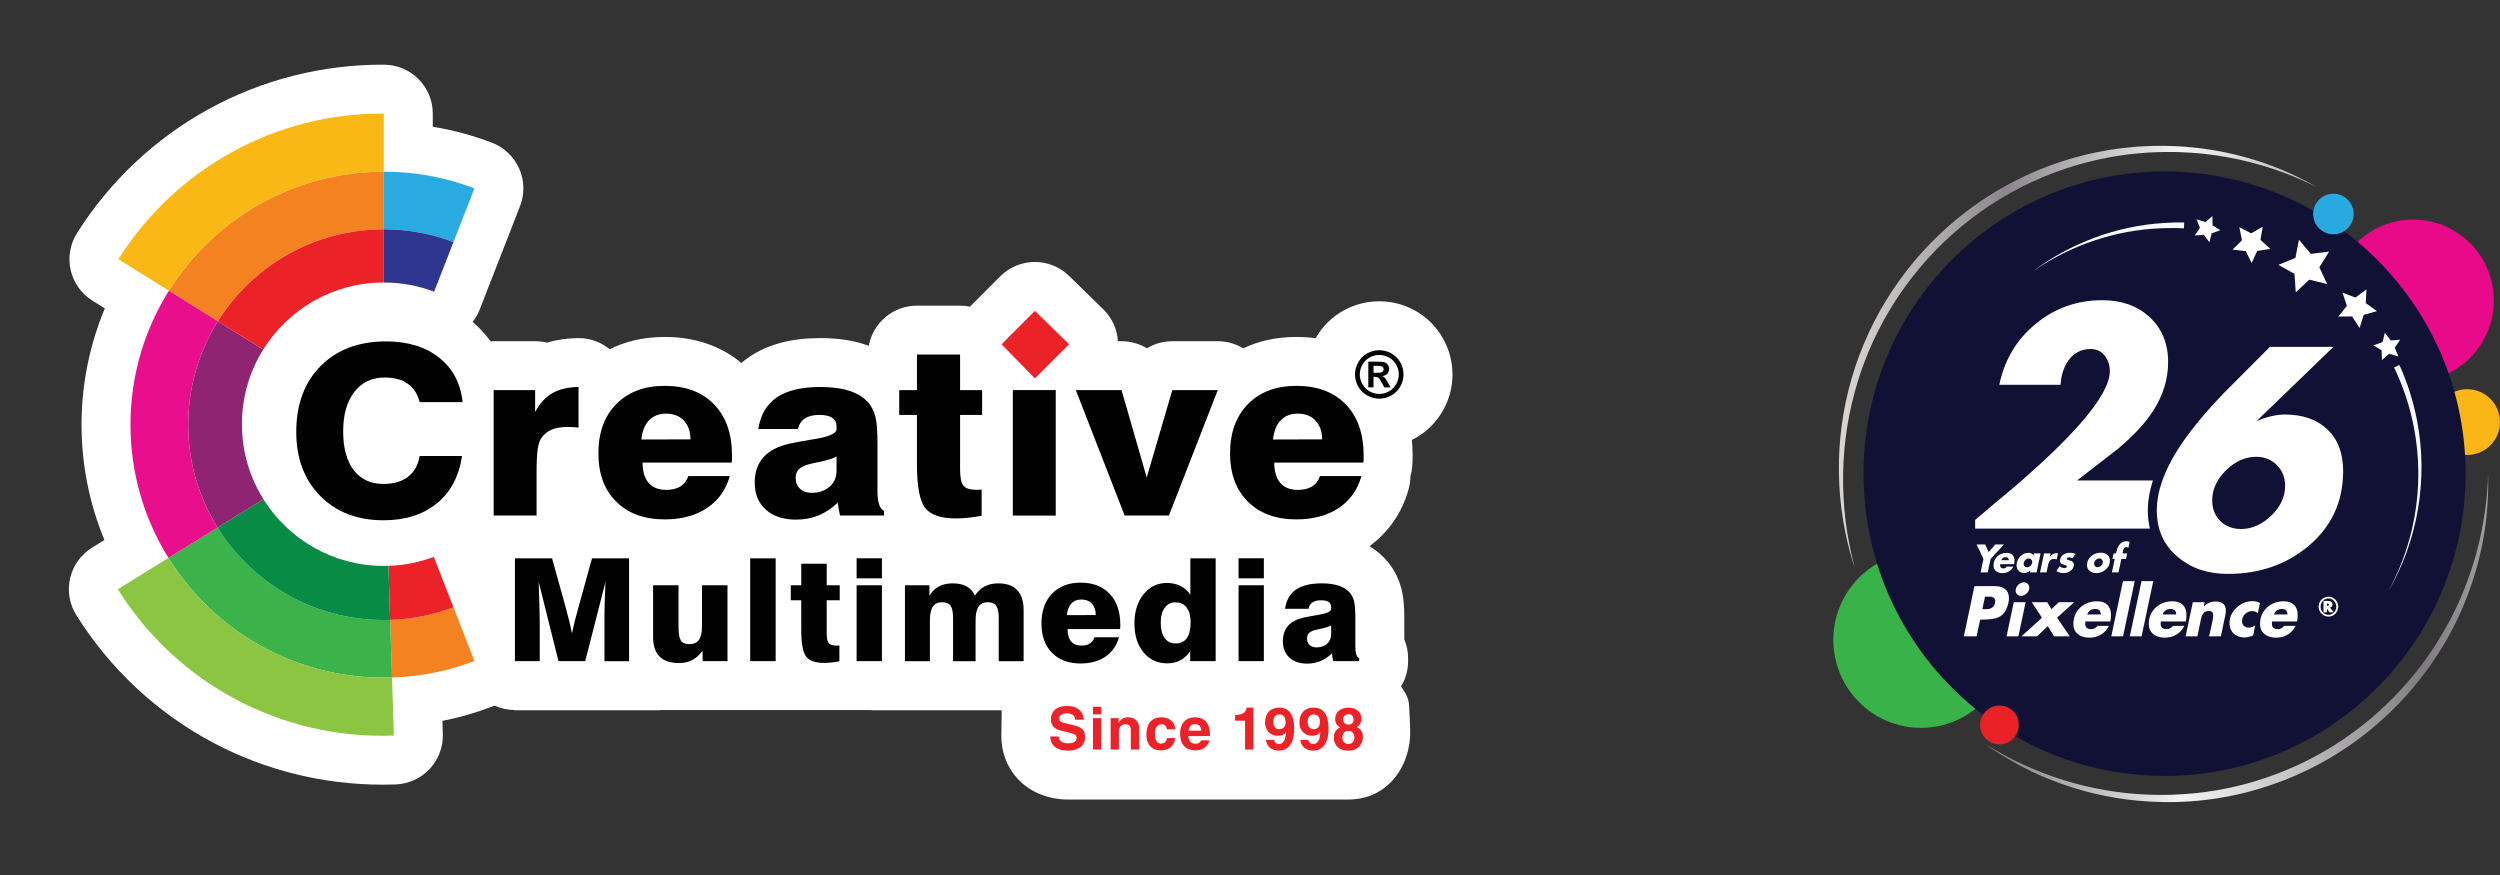 <?xml version="1.0" encoding="UTF-8"?>
<svg xmlns="http://www.w3.org/2000/svg" width="240" height="84" viewBox="0 0 240 84" fill="none">
  <rect x="0" y="0" width="240" height="84" fill="#333333" stroke="none"/>
  <path d="M184.414 69.875C189.061 69.875 192.828 66.093 192.828 61.428C192.828 56.763 189.061 52.981 184.414 52.981C179.767 52.981 176 56.763 176 61.428C176 66.093 179.767 69.875 184.414 69.875Z" fill="#39B24A"></path>
  <path d="M231.666 36.62C235.94 36.62 239.405 33.142 239.405 28.851C239.405 24.56 235.94 21.082 231.666 21.082C227.392 21.082 223.927 24.56 223.927 28.851C223.927 33.142 227.392 36.62 231.666 36.62Z" fill="#E80A89"></path>
  <path d="M236.857 43.674C238.593 43.674 240 42.261 240 40.519C240 38.776 238.593 37.363 236.857 37.363C235.121 37.363 233.714 38.776 233.714 40.519C233.714 42.261 235.121 43.674 236.857 43.674Z" fill="#F9B616"></path>
  <path d="M207.797 74.489C223.759 74.489 236.698 61.499 236.698 45.475C236.698 29.451 223.759 16.461 207.797 16.461C191.836 16.461 178.897 29.451 178.897 45.475C178.897 61.499 191.836 74.489 207.797 74.489Z" fill="#111135"></path>
  <path d="M223.434 41.228C222.428 40.272 221.065 39.794 219.343 39.794C218.555 39.794 217.653 40.002 216.637 40.419L224.01 33.298H217.912L213.433 37.792C211.504 39.812 210.042 41.613 209.046 43.195C207.719 45.298 207.055 47.234 207.055 49.004C207.055 50.877 207.739 52.377 209.108 53.501C210.373 54.563 211.959 55.094 213.867 55.094C216.874 55.094 219.435 54.219 221.551 52.47C223.811 50.597 224.942 48.182 224.942 45.225C224.942 43.519 224.44 42.187 223.434 41.228ZM218.037 49.505C217.145 50.358 216.181 50.785 215.144 50.785C214.336 50.785 213.672 50.53 213.152 50.02C212.633 49.51 212.373 48.849 212.373 48.037C212.373 46.975 212.814 46.012 213.695 45.148C214.577 44.284 215.546 43.852 216.604 43.852C217.392 43.852 218.05 44.117 218.579 44.648C219.108 45.179 219.373 45.84 219.372 46.631C219.374 47.693 218.929 48.651 218.037 49.505Z" fill="white"></path>
  <path d="M220.698 23.011L221.838 24.372L223.596 24.152L222.657 25.663L223.411 27.275L221.69 26.845L220.394 28.063L220.271 26.287L218.72 25.427L220.362 24.758L220.698 23.011Z" fill="white"></path>
  <path d="M210.87 21.053L211.715 21.316L212.394 20.745L212.406 21.635L213.157 22.108L212.32 22.394L212.101 23.256L211.571 22.546L210.688 22.605L211.198 21.879L210.87 21.053Z" fill="white"></path>
  <path d="M228.661 34.562L228.641 33.639L227.855 33.152L228.725 32.845L228.944 31.946L229.501 32.681L230.42 32.61L229.895 33.372L230.247 34.227L229.365 33.963L228.661 34.562Z" fill="white"></path>
  <path d="M226.922 30.221L226.521 31.482L225.797 30.379L224.479 30.391L225.301 29.357L224.886 28.099L226.118 28.566L227.176 27.78L227.116 29.102L228.189 29.869L226.922 30.221Z" fill="white"></path>
  <path d="M214.977 21.807L216.107 22.399L217.218 21.766L217.007 23.031L217.951 23.894L216.692 24.086L216.16 25.253L215.591 24.108L214.321 23.964L215.23 23.065L214.977 21.807Z" fill="white"></path>
  <path d="M230.341 35.034C231.125 36.763 231.698 38.581 232.051 40.447C233.112 46.011 232.115 51.939 229.25 56.819C232.093 51.646 232.889 45.587 231.478 39.852C231.341 39.292 231.179 38.727 230.999 38.178C230.674 37.186 230.283 36.216 229.83 35.276L230.342 35.034H230.341Z" fill="#F8F9FF"></path>
  <path d="M195.155 26.049C198.772 23.33 203.208 21.681 207.731 21.407C208.381 21.36 209.03 21.345 209.682 21.355L209.663 21.923C208.949 21.882 208.231 21.885 207.516 21.91C203.109 22.07 198.788 23.525 195.155 26.049Z" fill="#F8F9FF"></path>
  <path d="M190.096 59.488L189.753 61.087H188.531L189.546 56.268H191.51C191.91 56.268 192.229 56.359 192.467 56.541C192.729 56.742 192.86 57.035 192.86 57.423C192.86 57.562 192.844 57.707 192.81 57.86C192.658 58.573 192.334 59.041 191.839 59.266C191.51 59.414 190.929 59.488 190.096 59.488ZM191.539 57.703C191.539 57.42 191.353 57.279 190.981 57.279H190.56L190.31 58.477H190.717C190.965 58.477 191.162 58.41 191.31 58.276C191.462 58.142 191.539 57.951 191.539 57.703Z" fill="white"></path>
  <path d="M194.017 57.2C193.869 57.2 193.746 57.153 193.646 57.057C193.55 56.961 193.503 56.84 193.503 56.691C193.503 56.49 193.584 56.309 193.746 56.146C193.908 55.984 194.091 55.902 194.296 55.902C194.443 55.902 194.565 55.953 194.66 56.053C194.76 56.149 194.81 56.271 194.81 56.419C194.81 56.624 194.729 56.806 194.567 56.964C194.405 57.122 194.222 57.2 194.017 57.2ZM193.767 61.087H192.631L193.324 57.81H194.46L193.767 61.087Z" fill="white"></path>
  <path d="M198.704 61.087H197.196L196.589 60.112L195.56 61.087H194.053L196.032 59.302L195.046 57.81H196.532L196.939 58.484L197.646 57.81H199.118L197.475 59.302L198.704 61.087Z" fill="white"></path>
  <path d="M202.594 59.66H200.201C200.187 59.737 200.179 59.811 200.179 59.883C200.179 60.227 200.37 60.399 200.751 60.399C200.989 60.399 201.192 60.294 201.358 60.084H202.451C202.275 60.447 202.023 60.727 201.694 60.923C201.365 61.119 200.996 61.217 200.587 61.217C200.144 61.217 199.784 61.111 199.508 60.901C199.198 60.662 199.044 60.327 199.044 59.897C199.044 59.256 199.267 58.73 199.715 58.319C200.144 57.922 200.68 57.724 201.322 57.724C201.751 57.724 202.08 57.839 202.308 58.068C202.542 58.293 202.658 58.62 202.658 59.051C202.658 59.242 202.637 59.445 202.594 59.66ZM201.68 58.986C201.67 58.637 201.492 58.463 201.144 58.463C200.758 58.463 200.501 58.637 200.372 58.986H201.68Z" fill="white"></path>
  <path d="M203.813 61.087H202.684L203.806 55.788H204.935L203.813 61.087Z" fill="white"></path>
  <path d="M205.592 61.087H204.463L205.585 55.788H206.713L205.592 61.087Z" fill="white"></path>
  <path d="M209.835 59.66H207.442C207.428 59.737 207.421 59.811 207.421 59.883C207.421 60.227 207.611 60.399 207.992 60.399C208.23 60.399 208.433 60.294 208.6 60.084H209.693C209.516 60.447 209.264 60.727 208.935 60.923C208.607 61.119 208.238 61.217 207.828 61.217C207.385 61.217 207.026 61.111 206.749 60.901C206.44 60.662 206.285 60.327 206.285 59.897C206.285 59.256 206.509 58.73 206.957 58.319C207.385 57.922 207.921 57.724 208.564 57.724C208.992 57.724 209.321 57.839 209.55 58.068C209.783 58.293 209.9 58.62 209.9 59.051C209.9 59.242 209.878 59.445 209.835 59.66ZM208.921 58.986C208.912 58.637 208.733 58.463 208.385 58.463C208 58.463 207.742 58.637 207.614 58.986H208.921Z" fill="white"></path>
  <path d="M213.205 61.087H212.069C212.145 60.748 212.224 60.409 212.304 60.069C212.414 59.586 212.469 59.249 212.469 59.058C212.469 58.79 212.331 58.656 212.054 58.656C211.659 58.656 211.414 58.879 211.319 59.323L210.947 61.087H209.818L210.511 57.81H211.64L211.554 58.226C211.883 57.906 212.264 57.745 212.697 57.745C213.355 57.745 213.683 58.042 213.683 58.635C213.683 58.75 213.669 58.871 213.64 59.001L213.205 61.087Z" fill="white"></path>
  <path d="M216.299 61.009C215.985 61.133 215.704 61.195 215.456 61.195C215.042 61.195 214.701 61.071 214.434 60.822C214.168 60.569 214.034 60.236 214.034 59.825C214.034 59.252 214.258 58.757 214.706 58.341C215.154 57.92 215.666 57.71 216.242 57.71C216.523 57.71 216.761 57.769 216.956 57.889L216.749 58.871C216.592 58.733 216.423 58.663 216.242 58.663C215.966 58.663 215.727 58.757 215.527 58.943C215.332 59.13 215.235 59.359 215.235 59.632C215.235 59.823 215.294 59.974 215.413 60.084C215.537 60.194 215.694 60.248 215.885 60.248C216.094 60.248 216.301 60.174 216.506 60.026L216.299 61.009Z" fill="white"></path>
  <path d="M220.516 59.66H218.123C218.109 59.737 218.102 59.811 218.102 59.883C218.102 60.227 218.292 60.399 218.673 60.399C218.911 60.399 219.114 60.294 219.28 60.084H220.373C220.197 60.447 219.945 60.727 219.616 60.923C219.287 61.119 218.918 61.217 218.509 61.217C218.066 61.217 217.706 61.111 217.43 60.901C217.121 60.662 216.966 60.327 216.966 59.897C216.966 59.256 217.19 58.73 217.637 58.319C218.066 57.922 218.602 57.724 219.245 57.724C219.673 57.724 220.002 57.839 220.23 58.068C220.464 58.293 220.58 58.62 220.58 59.051C220.58 59.242 220.559 59.445 220.516 59.66ZM219.602 58.986C219.592 58.637 219.414 58.463 219.066 58.463C218.68 58.463 218.423 58.637 218.294 58.986H219.602Z" fill="white"></path>
  <path d="M224.472 58.235C224.472 58.495 224.381 58.72 224.198 58.911C224.016 59.099 223.796 59.194 223.539 59.194C223.279 59.194 223.056 59.099 222.868 58.911C222.682 58.72 222.589 58.495 222.589 58.235C222.589 57.973 222.682 57.748 222.868 57.562C223.054 57.375 223.278 57.281 223.539 57.281C223.796 57.281 224.016 57.376 224.198 57.564C224.381 57.753 224.472 57.976 224.472 58.235ZM224.286 58.235C224.286 58.026 224.213 57.844 224.067 57.688C223.921 57.532 223.745 57.454 223.539 57.454C223.327 57.454 223.146 57.532 222.997 57.688C222.849 57.842 222.775 58.024 222.775 58.235C222.775 58.447 222.85 58.632 222.999 58.79C223.149 58.946 223.329 59.023 223.539 59.023C223.745 59.023 223.921 58.945 224.067 58.787C224.213 58.63 224.286 58.445 224.286 58.235ZM224.045 58.787H223.632L223.383 58.419V58.787H223.054V57.691H223.528C223.641 57.691 223.733 57.72 223.804 57.779C223.879 57.843 223.916 57.931 223.916 58.045C223.916 58.127 223.894 58.19 223.851 58.232C223.843 58.241 223.788 58.279 223.684 58.345L224.045 58.787ZM223.58 58.053C223.58 57.975 223.514 57.936 223.383 57.938V58.163C223.514 58.165 223.58 58.129 223.58 58.053Z" fill="white"></path>
  <path d="M192.379 52.267L191.099 53.66L190.824 54.95H190.136L190.414 53.66L189.758 52.267H190.574L190.92 52.998L191.552 52.267H192.379Z" fill="white"></path>
  <path d="M193.357 54.156H192.024C192.016 54.198 192.012 54.239 192.012 54.279C192.012 54.471 192.118 54.567 192.33 54.567C192.463 54.567 192.576 54.508 192.668 54.391H193.277C193.179 54.594 193.038 54.749 192.855 54.858C192.672 54.968 192.467 55.022 192.239 55.022C191.992 55.022 191.792 54.964 191.638 54.846C191.466 54.713 191.38 54.527 191.38 54.288C191.38 53.931 191.504 53.638 191.754 53.409C191.992 53.188 192.291 53.078 192.649 53.078C192.887 53.078 193.07 53.141 193.197 53.269C193.327 53.394 193.392 53.577 193.392 53.816C193.392 53.923 193.38 54.036 193.357 54.156ZM192.847 53.78C192.842 53.586 192.743 53.489 192.549 53.489C192.334 53.489 192.191 53.586 192.12 53.78H192.847Z" fill="white"></path>
  <path d="M195.511 54.95H194.878L194.922 54.751C194.747 54.924 194.552 55.01 194.338 55.01C194.115 55.01 193.934 54.942 193.797 54.807C193.659 54.668 193.59 54.487 193.59 54.264C193.59 53.96 193.702 53.686 193.928 53.441C194.156 53.193 194.42 53.07 194.719 53.07C194.95 53.07 195.12 53.148 195.228 53.305L195.264 53.126H195.897L195.511 54.95ZM195.097 53.948C195.097 53.852 195.065 53.774 195.002 53.712C194.941 53.649 194.864 53.617 194.771 53.617C194.644 53.617 194.527 53.67 194.421 53.776C194.318 53.88 194.266 53.996 194.266 54.124C194.266 54.217 194.296 54.295 194.357 54.359C194.421 54.423 194.499 54.455 194.592 54.455C194.722 54.455 194.839 54.403 194.942 54.299C195.046 54.196 195.097 54.078 195.097 53.948Z" fill="white"></path>
  <path d="M197.44 53.72C197.352 53.678 197.273 53.657 197.201 53.657C196.894 53.657 196.704 53.827 196.632 54.168L196.469 54.95H195.841L196.227 53.126H196.855L196.792 53.425C196.969 53.209 197.188 53.102 197.448 53.102C197.482 53.102 197.523 53.104 197.571 53.109L197.44 53.72Z" fill="white"></path>
  <path d="M198.078 55.018C197.826 55.018 197.602 54.948 197.406 54.807L197.728 54.355C197.882 54.478 198.037 54.539 198.193 54.539C198.252 54.539 198.305 54.524 198.352 54.495C198.4 54.466 198.424 54.425 198.424 54.371C198.424 54.321 198.367 54.279 198.253 54.248C198.086 54.2 197.978 54.162 197.931 54.136C197.817 54.069 197.76 53.969 197.76 53.836C197.76 53.597 197.86 53.404 198.062 53.257C198.245 53.13 198.46 53.066 198.706 53.066C198.921 53.066 199.107 53.104 199.263 53.181L198.961 53.597C198.85 53.535 198.741 53.505 198.635 53.505C198.579 53.505 198.53 53.517 198.488 53.541C198.437 53.57 198.412 53.61 198.412 53.66C198.412 53.698 198.47 53.734 198.587 53.768C198.746 53.814 198.855 53.855 198.913 53.892C199.03 53.964 199.088 54.066 199.088 54.2C199.088 54.453 198.978 54.656 198.758 54.811C198.564 54.949 198.338 55.018 198.078 55.018Z" fill="white"></path>
  <path d="M201.245 55.018C200.996 55.018 200.789 54.954 200.625 54.827C200.442 54.688 200.35 54.496 200.35 54.252C200.35 53.913 200.487 53.627 200.76 53.393C201.02 53.169 201.321 53.058 201.663 53.058C201.912 53.058 202.119 53.121 202.283 53.249C202.464 53.388 202.554 53.578 202.554 53.82C202.554 54.161 202.419 54.449 202.148 54.683C201.891 54.906 201.59 55.018 201.245 55.018ZM201.87 53.948C201.87 53.852 201.839 53.772 201.778 53.709C201.717 53.642 201.639 53.609 201.544 53.609C201.414 53.609 201.296 53.66 201.19 53.764C201.086 53.868 201.035 53.985 201.035 54.116C201.035 54.212 201.066 54.291 201.13 54.355C201.194 54.419 201.272 54.451 201.365 54.451C201.495 54.451 201.611 54.401 201.715 54.299C201.818 54.196 201.87 54.078 201.87 53.948Z" fill="white"></path>
  <path d="M204.096 53.66H203.65L203.376 54.95H202.743L203.018 53.66H202.791L202.906 53.126H203.133C203.207 52.771 203.308 52.505 203.435 52.327C203.61 52.082 203.852 51.959 204.159 51.959C204.273 51.959 204.367 51.981 204.442 52.023L204.326 52.586C204.257 52.544 204.187 52.523 204.116 52.523C203.994 52.523 203.903 52.597 203.845 52.746C203.827 52.794 203.8 52.92 203.766 53.126H204.211L204.096 53.66Z" fill="white"></path>
  <path d="M224.007 22.493C225.079 22.493 225.948 21.621 225.948 20.544C225.948 19.468 225.079 18.596 224.007 18.596C222.935 18.596 222.065 19.468 222.065 20.544C222.065 21.621 222.935 22.493 224.007 22.493Z" fill="#28AAE1"></path>
  <path d="M238.857 45.475C238.9 46.882 238.845 48.29 238.69 49.688L238.63 50.214C238.607 50.387 238.58 50.561 238.556 50.737L238.518 50.998L238.388 51.78L238.235 52.561L238.178 52.821L238.063 53.338L237.933 53.852C237.911 53.939 237.89 54.024 237.869 54.109L237.798 54.364C237.75 54.534 237.704 54.705 237.654 54.875C237.55 55.212 237.452 55.552 237.337 55.887C237.12 56.559 236.866 57.221 236.601 57.876L236.396 58.366C236.327 58.528 236.252 58.689 236.18 58.85L236.071 59.093C236.034 59.173 235.994 59.252 235.957 59.332L235.727 59.811L235.486 60.283C235.445 60.363 235.406 60.442 235.364 60.52L235.238 60.754C235.151 60.909 235.071 61.066 234.984 61.22L234.719 61.68C233.284 64.133 231.522 66.377 229.48 68.35C229.22 68.593 228.968 68.841 228.701 69.075C228.568 69.192 228.438 69.314 228.303 69.428L227.899 69.776C227.832 69.834 227.763 69.89 227.694 69.946L227.488 70.114C227.35 70.226 227.214 70.339 227.073 70.446L226.652 70.772L226.225 71.088L226.011 71.246L225.794 71.398C225.649 71.499 225.504 71.602 225.358 71.703C225.061 71.897 224.768 72.097 224.466 72.283L224.241 72.424C224.166 72.472 224.091 72.518 224.014 72.563L223.557 72.835C223.405 72.927 223.249 73.009 223.095 73.096C222.941 73.183 222.787 73.27 222.629 73.352L222.159 73.601L221.683 73.839L221.445 73.957L221.204 74.07L220.722 74.294C220.397 74.435 220.073 74.583 219.745 74.713C219.581 74.779 219.418 74.849 219.252 74.912L218.755 75.101C218.09 75.344 217.418 75.572 216.737 75.767C216.398 75.871 216.055 75.957 215.713 76.05C215.54 76.094 215.369 76.134 215.197 76.176L214.937 76.238C214.851 76.258 214.764 76.275 214.677 76.294L214.158 76.404L213.379 76.551L213.117 76.594L212.592 76.678L211.803 76.784L211.539 76.812L211.009 76.867L210.48 76.91L210.216 76.932L209.422 76.976L208.892 76.992L208.627 77H207.832C207.655 76.997 207.479 76.99 207.302 76.985C206.949 76.974 206.596 76.971 206.244 76.942C203.423 76.778 200.639 76.217 197.974 75.275C195.321 74.341 192.813 73.034 190.524 71.394C192.899 72.878 195.446 74.066 198.101 74.887C200.751 75.716 203.5 76.187 206.275 76.288C207.657 76.342 209.041 76.305 210.418 76.177L210.934 76.126L211.706 76.032L211.962 75.994L212.474 75.919L213.24 75.788L213.494 75.738L214.001 75.636L214.506 75.523C214.59 75.504 214.675 75.486 214.759 75.465L215.01 75.402C215.177 75.358 215.345 75.32 215.512 75.275C215.844 75.183 216.178 75.096 216.508 74.992C217.17 74.798 217.822 74.57 218.469 74.329L218.952 74.144C219.113 74.083 219.272 74.014 219.431 73.949C219.752 73.821 220.066 73.677 220.384 73.539L221.086 73.209L221.78 72.861L222.238 72.618C222.391 72.54 222.541 72.454 222.692 72.37C222.842 72.285 222.995 72.203 223.143 72.115L223.588 71.851C223.663 71.807 223.736 71.764 223.809 71.716L224.029 71.579C224.324 71.399 224.609 71.205 224.898 71.014C225.041 70.917 225.182 70.817 225.325 70.719L225.537 70.571L226.165 70.115L226.578 69.8C226.716 69.697 226.849 69.587 226.984 69.479L227.186 69.317C227.254 69.263 227.321 69.209 227.387 69.152L227.783 68.819C227.916 68.708 228.043 68.59 228.173 68.477C228.433 68.251 228.685 68.012 228.94 67.778C229.944 66.827 230.886 65.81 231.76 64.736L231.924 64.535C231.978 64.467 232.03 64.398 232.084 64.33L232.403 63.92L232.711 63.502C232.762 63.432 232.815 63.363 232.865 63.292L233.015 63.08C233.42 62.515 233.794 61.935 234.162 61.345L234.43 60.899C234.519 60.75 234.604 60.599 234.69 60.449L234.82 60.223C234.863 60.147 234.903 60.071 234.945 59.994L235.193 59.536L235.43 59.072C235.47 58.995 235.51 58.918 235.548 58.84L235.661 58.605C235.735 58.448 235.813 58.293 235.886 58.135L236.103 57.66C236.176 57.503 236.242 57.342 236.31 57.182L236.463 56.822L236.703 56.216C236.768 56.054 236.826 55.89 236.887 55.727C237.011 55.401 237.12 55.071 237.233 54.741C237.288 54.576 237.338 54.41 237.391 54.244L237.47 53.994C237.496 53.911 237.519 53.827 237.544 53.744L237.69 53.242L237.825 52.736L237.892 52.483L237.953 52.229L238.073 51.719L238.236 50.95L238.284 50.693L238.38 50.178L238.466 49.66C238.48 49.573 238.496 49.486 238.51 49.399L238.546 49.139C238.57 48.965 238.595 48.791 238.617 48.617L238.676 48.096C238.686 48.009 238.697 47.922 238.705 47.835L238.776 47.05L238.828 46.265L238.839 46.004L238.857 45.475Z" fill="url(#paint0_linear_53_332)"></path>
  <path d="M178.062 54.513C177.091 51.609 176.59 48.539 176.535 45.459C176.431 39.227 178.216 33.111 181.652 27.92C182.08 27.275 182.53 26.645 183.001 26.032C183.473 25.418 183.968 24.824 184.488 24.249C185.008 23.676 185.546 23.12 186.105 22.584C186.663 22.047 187.241 21.533 187.839 21.042C188.436 20.549 189.054 20.085 189.684 19.635L190.16 19.304C190.32 19.196 190.483 19.091 190.644 18.984C190.805 18.877 190.968 18.774 191.133 18.672C191.297 18.569 191.459 18.464 191.627 18.367L192.126 18.073L192.633 17.791C192.8 17.695 192.973 17.607 193.144 17.517C193.314 17.426 193.485 17.335 193.659 17.252L194.179 16.995L194.704 16.751C194.878 16.667 195.057 16.594 195.234 16.516L195.5 16.401C195.587 16.362 195.679 16.328 195.768 16.291C198.63 15.118 201.651 14.384 204.73 14.116L205.306 14.07C205.498 14.056 205.691 14.048 205.883 14.038L206.171 14.023L206.46 14.015C206.652 14.01 206.845 14.004 207.037 14.001C207.422 14.001 207.806 13.996 208.191 14.011L208.768 14.027L209.776 14.087L209.919 14.1L210.493 14.153L210.78 14.181L211.066 14.216L211.638 14.288C211.733 14.299 211.828 14.315 211.923 14.331L212.208 14.375C212.397 14.406 212.588 14.432 212.776 14.467L213.625 14.629C213.719 14.648 213.812 14.672 213.906 14.691L214.469 14.818C214.562 14.838 214.655 14.861 214.748 14.886L215.027 14.958C215.212 15.008 215.399 15.052 215.583 15.104L216.411 15.347L216.685 15.434L217.231 15.612C217.322 15.64 217.412 15.673 217.502 15.706L217.773 15.803L218.042 15.902C218.132 15.935 218.223 15.966 218.311 16.003L218.845 16.216L219.111 16.323L219.374 16.438L219.901 16.668C220.075 16.747 220.248 16.83 220.421 16.912C221.114 17.237 221.787 17.599 222.451 17.975L221.935 17.727C221.762 17.644 221.593 17.559 221.415 17.483L220.896 17.249L220.766 17.19L220.636 17.136L220.372 17.027C220.196 16.955 220.021 16.878 219.844 16.81L219.311 16.606L219.045 16.504L218.774 16.407L218.235 16.22C216.795 15.739 215.322 15.361 213.828 15.092C212.339 14.82 210.832 14.659 209.32 14.608L208.753 14.59H208.187C207.809 14.584 207.432 14.598 207.054 14.607C206.865 14.614 206.677 14.625 206.488 14.634L206.205 14.648L205.923 14.67C205.735 14.685 205.547 14.696 205.36 14.713L204.657 14.783L204.516 14.8L204.236 14.835C204.049 14.859 203.861 14.879 203.675 14.911L203.116 14.995L202.559 15.093C201.818 15.231 201.08 15.384 200.351 15.577C199.622 15.77 198.898 15.978 198.186 16.222C197.474 16.466 196.767 16.726 196.074 17.023C194.685 17.606 193.34 18.291 192.05 19.073C191.887 19.168 191.73 19.27 191.57 19.37C191.41 19.47 191.25 19.569 191.094 19.674C190.937 19.779 190.779 19.882 190.623 19.987L190.16 20.311C189.547 20.748 188.947 21.204 188.366 21.684C187.784 22.163 187.22 22.663 186.674 23.182C186.127 23.701 185.604 24.244 185.094 24.8C184.585 25.356 184.102 25.936 183.634 26.528C183.167 27.12 182.728 27.734 182.302 28.358L181.99 28.83C181.887 28.988 181.788 29.149 181.687 29.308C181.637 29.388 181.586 29.467 181.537 29.548L181.392 29.791C181.297 29.954 181.196 30.114 181.105 30.28L180.827 30.773L180.561 31.273C180.47 31.438 180.388 31.608 180.301 31.776C180.214 31.945 180.128 32.113 180.05 32.284L179.807 32.796L179.577 33.315C179.498 33.487 179.429 33.663 179.355 33.837C179.282 34.011 179.209 34.185 179.142 34.362L178.936 34.891L178.743 35.425C178.677 35.602 178.62 35.783 178.559 35.962C178.498 36.141 178.438 36.321 178.386 36.502C177.478 39.403 176.991 42.419 176.94 45.459C176.887 48.515 177.264 51.563 178.062 54.513Z" fill="url(#paint1_linear_53_332)"></path>
  <path d="M191.948 71.459C192.973 71.459 193.805 70.624 193.805 69.594C193.805 68.565 192.973 67.73 191.948 67.73C190.922 67.73 190.091 68.565 190.091 69.594C190.091 70.624 190.922 71.459 191.948 71.459Z" fill="#EA2127"></path>
  <path d="M206.71 39.427C207.663 37.947 208.139 36.393 208.139 34.765C208.139 32.951 207.527 31.491 206.304 30.385C205.142 29.342 203.649 28.821 201.824 28.821C199.398 28.821 197.267 29.575 195.431 31.085C193.596 32.594 192.43 34.546 191.934 36.941H197.813C197.876 35.984 198.136 35.193 198.593 34.568C199.112 33.86 199.817 33.506 200.708 33.506C201.268 33.506 201.714 33.714 202.046 34.132C202.378 34.549 202.544 35.049 202.543 35.633C202.543 36.843 201.579 38.543 199.65 40.733C198.219 42.36 196.217 44.289 193.645 46.52C192.294 47.644 190.951 48.774 189.615 49.911V50.745H206.389C206.255 50.175 206.189 49.591 206.192 49.006C206.192 48.085 206.355 47.116 206.677 46.123H199.4C200.706 45.101 202.012 44.089 203.32 43.087C204.833 41.816 205.964 40.596 206.71 39.427Z" fill="white"></path>
  <path d="M138.525 32.484C138.521 32.477 138.516 32.469 138.512 32.462C137.878 31.344 136.949 30.426 135.828 29.808C135.817 29.802 135.807 29.797 135.797 29.791C134.735 29.215 133.595 28.924 132.407 28.924C131.22 28.924 130.079 29.216 129.017 29.791C129.01 29.795 129.002 29.799 128.994 29.803C127.865 30.423 126.934 31.345 126.302 32.471C125.724 32.392 125.107 32.347 124.451 32.347C122.367 32.347 120.684 32.804 119.348 33.441C118.621 33 117.779 32.757 116.904 32.757H112.54C111.657 32.757 110.82 33.002 110.103 33.437C109.386 33.002 108.548 32.757 107.667 32.757H107.321C107.249 31.601 106.752 30.509 105.918 29.695L102.633 26.488C100.791 24.689 97.84 24.707 96.021 26.53L93.117 29.44C92.81 29.378 92.494 29.343 92.168 29.343H88.027C85.719 29.343 83.8 31.006 83.404 33.198C83.302 33.16 83.198 33.124 83.094 33.089C81.83 32.664 80.411 32.457 78.756 32.457C75.958 32.457 73.727 33.048 71.933 34.264C71.686 34.432 71.429 34.626 71.168 34.848C69.664 33.584 67.299 32.347 63.812 32.347C61.633 32.347 59.892 32.845 58.529 33.528C57.675 32.825 56.596 32.443 55.479 32.457C54.413 32.472 53.419 32.618 52.505 32.892C52.142 32.803 51.764 32.756 51.373 32.756H47.394C47.294 32.756 47.196 32.76 47.097 32.766C46.605 32.083 46.029 31.46 45.371 30.902C45.649 30.547 45.882 30.147 46.054 29.706L47.914 24.942L49.924 19.785C50.377 18.621 50.347 17.325 49.842 16.183C49.336 15.042 48.395 14.148 47.228 13.701C45.384 12.995 43.484 12.482 41.546 12.167V10.903C41.546 8.322 39.459 6.226 36.876 6.21C30.998 6.173 25.173 7.648 20.025 10.477C14.889 13.299 10.519 17.416 7.389 22.384C6.723 23.44 6.506 24.718 6.785 25.933C7.065 27.149 7.818 28.205 8.878 28.866L10.065 29.605C8.594 33.123 7.829 36.912 7.829 40.769C7.829 44.592 8.58 48.35 10.025 51.841L8.837 52.576C7.775 53.233 7.019 54.285 6.735 55.501C6.451 56.716 6.664 57.993 7.325 59.051C10.557 64.222 15.102 68.457 20.466 71.301C25.456 73.945 31.045 75.328 36.709 75.328C37.135 75.328 37.56 75.32 37.986 75.305C40.571 75.21 42.593 73.046 42.51 70.465L42.47 69.205C44.091 68.887 45.681 68.43 47.228 67.836C47.31 67.805 47.39 67.77 47.47 67.735C48.054 68.004 48.704 68.156 49.387 68.162V68.183H63.328V68.169H83.662V68.183H96.164C96.164 68.183 96.129 70.457 96.129 70.702C96.129 72.199 96.669 73.624 97.649 74.712C98.837 76.03 100.585 76.755 102.569 76.755C102.574 76.755 102.58 76.755 102.586 76.755L129.498 76.754C132.89 76.727 135.127 74.095 135.37 70.759C135.408 70.232 135.308 68.278 135.277 67.772C135.224 66.89 134.865 66.465 134.5 65.903C134.93 65.194 135.179 64.362 135.179 63.471V63.197C135.179 62.56 135.05 61.943 134.811 61.377V59.28C134.811 58.211 134.737 57.394 134.579 56.71C134.353 55.723 133.93 54.83 133.32 54.053C133.315 54.047 133.311 54.04 133.305 54.035C132.795 53.391 132.179 52.856 131.468 52.434C133.31 51.089 134.607 49.202 135.229 46.953C135.341 46.547 135.397 46.133 135.399 45.722C135.486 45.424 135.544 45.114 135.57 44.794L135.572 44.778C135.581 44.686 135.596 44.521 135.603 44.31C135.61 44.124 135.61 43.94 135.61 43.71C135.61 43.193 135.584 42.701 135.536 42.231C135.643 42.178 135.75 42.124 135.856 42.065C136.978 41.441 137.902 40.519 138.53 39.398C139.133 38.325 139.439 37.163 139.439 35.947C139.436 34.73 139.13 33.565 138.525 32.484Z" fill="white"></path>
  <path fill-rule="evenodd" clip-rule="evenodd" d="M45.543 63.455C43.075 64.401 40.414 64.955 37.634 65.042L37.454 59.513C39.59 59.445 41.634 59.02 43.534 58.299L45.543 63.455Z" fill="#F48220"></path>
  <path fill-rule="evenodd" clip-rule="evenodd" d="M43.534 58.3C41.633 59.021 39.59 59.445 37.454 59.514L37.286 54.321C38.815 54.273 40.28 53.971 41.646 53.459L43.534 58.3Z" fill="#EB2227"></path>
  <path fill-rule="evenodd" clip-rule="evenodd" d="M37.634 65.042C37.37 65.053 37.108 65.056 36.845 65.056C28.114 65.056 20.458 60.463 16.171 53.558L20.881 50.645C24.192 55.973 30.103 59.523 36.845 59.523C37.049 59.523 37.251 59.52 37.454 59.513L37.286 54.32L37.634 65.042Z" fill="#3BB34A"></path>
  <path fill-rule="evenodd" clip-rule="evenodd" d="M37.454 59.514C37.252 59.521 37.049 59.524 36.845 59.524C30.103 59.524 24.192 55.974 20.881 50.646L25.285 47.92C27.691 51.77 31.968 54.33 36.845 54.33C36.993 54.33 37.139 54.326 37.286 54.321L37.454 59.514Z" fill="#088C45"></path>
  <path fill-rule="evenodd" clip-rule="evenodd" d="M20.882 50.646C19.098 47.779 18.067 44.395 18.067 40.769C18.067 37.122 19.111 33.718 20.914 30.838L25.269 33.552C23.971 35.635 23.224 38.092 23.224 40.724C23.224 43.368 23.981 45.833 25.286 47.92L20.882 50.646Z" fill="#8F2473"></path>
  <path fill-rule="evenodd" clip-rule="evenodd" d="M16.215 27.909C20.513 21.046 28.146 16.482 36.845 16.482V22.014C30.124 22.014 24.231 25.541 20.913 30.839L16.215 27.909Z" fill="#F48220"></path>
  <path fill-rule="evenodd" clip-rule="evenodd" d="M20.914 30.839C24.232 25.541 30.125 22.014 36.846 22.014V27.119C31.957 27.119 27.674 29.69 25.269 33.553L20.914 30.839Z" fill="#EB2227"></path>
  <path fill-rule="evenodd" clip-rule="evenodd" d="M36.845 16.481C39.91 16.481 42.843 17.049 45.543 18.083L43.534 23.24C41.454 22.447 39.202 22.013 36.845 22.013V16.481Z" fill="#29ABE2"></path>
  <path fill-rule="evenodd" clip-rule="evenodd" d="M36.845 22.014C39.202 22.014 41.454 22.448 43.534 23.24L41.675 28.003C40.172 27.434 38.546 27.12 36.844 27.12V22.014H36.845Z" fill="#2E368F"></path>
  <path d="M44.358 43.775C44.063 45.737 43.258 47.25 41.934 48.328C40.609 49.407 38.902 49.947 36.811 49.947C34.303 49.947 32.282 49.169 30.745 47.611C29.207 46.052 28.441 44.003 28.441 41.463C28.441 38.816 29.225 36.708 30.783 35.134C32.348 33.561 34.441 32.775 37.065 32.775C39.141 32.775 40.843 33.294 42.157 34.336C43.471 35.376 44.22 36.798 44.409 38.603H40.289C40.086 37.817 39.704 37.229 39.14 36.835C38.581 36.438 37.842 36.243 36.924 36.243C35.701 36.243 34.727 36.704 34.017 37.627C33.302 38.549 32.945 39.812 32.945 41.414C32.945 43.013 33.283 44.253 33.958 45.133C34.633 46.014 35.58 46.458 36.81 46.458C37.792 46.458 38.584 46.227 39.174 45.767C39.77 45.312 40.139 44.647 40.288 43.775H44.358Z" fill="#010101"></path>
  <path d="M47.393 49.494V37.45H51.373V39.555C51.813 38.727 52.367 38.123 53.024 37.743C53.684 37.363 54.523 37.165 55.54 37.151V41.054C55.36 41.032 55.184 41.013 55.011 41.001C54.835 40.99 54.669 40.987 54.514 40.987C53.878 40.987 53.353 41.076 52.936 41.255C52.518 41.438 52.19 41.717 51.943 42.094C51.786 42.341 51.678 42.706 51.611 43.175C51.544 43.645 51.512 44.4 51.512 45.449V49.494H47.393Z" fill="#010101"></path>
  <path d="M66.08 45.703H70.059C69.691 47.03 68.954 48.049 67.865 48.778C66.774 49.497 65.423 49.862 63.811 49.862C61.848 49.862 60.297 49.294 59.158 48.16C58.015 47.027 57.445 45.482 57.445 43.523C57.445 41.531 58.022 39.95 59.17 38.785C60.316 37.624 61.863 37.042 63.811 37.042C65.821 37.042 67.397 37.631 68.546 38.815C69.693 39.995 70.27 41.63 70.27 43.711C70.27 43.903 70.27 44.05 70.266 44.149C70.26 44.251 70.254 44.334 70.246 44.41H61.691C61.691 45.26 61.881 45.907 62.269 46.357C62.653 46.805 63.215 47.029 63.962 47.029C64.51 47.029 64.967 46.918 65.325 46.696C65.684 46.47 65.931 46.14 66.08 45.703ZM61.577 42.193L66.291 42.179C66.275 41.405 66.062 40.8 65.642 40.367C65.231 39.93 64.662 39.71 63.941 39.71C63.257 39.71 62.713 39.925 62.305 40.355C61.894 40.78 61.648 41.393 61.577 42.193Z" fill="#010101"></path>
  <path d="M84.865 49.494H80.644C80.595 49.299 80.555 49.105 80.52 48.896C80.483 48.69 80.451 48.477 80.422 48.253C79.842 48.81 79.221 49.217 78.567 49.483C77.911 49.752 77.193 49.884 76.405 49.884C75.189 49.884 74.225 49.562 73.516 48.924C72.805 48.285 72.453 47.423 72.453 46.336C72.453 45.336 72.729 44.53 73.283 43.905C73.837 43.276 74.674 42.843 75.803 42.588C76.423 42.456 77.207 42.313 78.166 42.156C79.59 41.935 80.306 41.608 80.306 41.181V40.896C80.306 40.547 80.167 40.285 79.893 40.105C79.62 39.923 79.211 39.832 78.666 39.832C78.074 39.832 77.608 39.945 77.266 40.177C76.919 40.404 76.701 40.74 76.615 41.182H72.801C73.005 39.826 73.595 38.812 74.573 38.148C75.556 37.481 76.949 37.152 78.756 37.152C79.881 37.152 80.831 37.28 81.6 37.54C82.375 37.798 82.978 38.19 83.412 38.714C83.714 39.092 83.928 39.538 84.052 40.06C84.175 40.583 84.237 41.416 84.237 42.566V47.136C84.237 47.686 84.288 48.11 84.397 48.425C84.501 48.739 84.654 48.949 84.865 49.041V49.494ZM80.306 43.822C79.988 44.009 79.429 44.188 78.63 44.351C78.239 44.426 77.948 44.487 77.745 44.54C77.247 44.672 76.895 44.841 76.691 45.05C76.486 45.259 76.382 45.535 76.382 45.883C76.382 46.309 76.521 46.657 76.804 46.918C77.081 47.179 77.453 47.312 77.909 47.312C78.616 47.312 79.189 47.119 79.635 46.729C80.087 46.342 80.308 45.833 80.308 45.203V43.822H80.306Z" fill="#010101"></path>
  <path d="M86.326 39.832V37.45H88.027V34.037H92.168V37.45H94.285V39.832H92.168V45.05C92.168 45.847 92.277 46.374 92.494 46.632C92.712 46.892 93.119 47.019 93.718 47.019C93.849 47.019 93.952 47.019 94.024 47.017C94.099 47.013 94.169 47.005 94.238 46.999V49.516C93.814 49.596 93.386 49.658 92.97 49.7C92.553 49.747 92.148 49.769 91.761 49.769C90.325 49.769 89.344 49.438 88.817 48.766C88.287 48.098 88.026 46.671 88.026 44.494V39.831H86.326V39.832Z" fill="#010101"></path>
  <path d="M101.351 37.447H97.231V49.495H101.351V37.447Z" fill="#010101"></path>
  <path d="M107.97 49.494L103.279 37.45H107.667L110.086 45.837L112.542 37.45H116.906L112.215 49.494H107.97Z" fill="#010101"></path>
  <path d="M126.717 45.703H130.699C130.331 47.03 129.593 48.049 128.506 48.778C127.415 49.497 126.063 49.862 124.452 49.862C122.489 49.862 120.936 49.294 119.797 48.16C118.659 47.027 118.086 45.482 118.086 43.523C118.086 41.531 118.663 39.95 119.811 38.785C120.96 37.624 122.503 37.042 124.452 37.042C126.461 37.042 128.038 37.631 129.187 38.815C130.335 39.995 130.908 41.63 130.908 43.711C130.908 43.903 130.908 44.05 130.904 44.149C130.901 44.251 130.891 44.334 130.885 44.41H122.329C122.329 45.26 122.521 45.907 122.907 46.357C123.291 46.805 123.855 47.029 124.601 47.029C125.15 47.029 125.607 46.918 125.965 46.696C126.324 46.47 126.574 46.14 126.717 45.703ZM122.215 42.193L126.93 42.179C126.916 41.405 126.698 40.8 126.281 40.367C125.87 39.93 125.3 39.71 124.58 39.71C123.895 39.71 123.35 39.925 122.943 40.355C122.534 40.78 122.292 41.393 122.215 42.193Z" fill="#010101"></path>
  <path d="M99.35 36.325L96.148 33.05L99.35 29.843L102.633 33.05L99.35 36.325Z" fill="#EB2227"></path>
  <path d="M131.859 35.789H132.062C132.351 35.789 132.532 35.775 132.602 35.755C132.671 35.731 132.728 35.695 132.768 35.639C132.81 35.582 132.828 35.517 132.828 35.451C132.828 35.38 132.81 35.318 132.771 35.266C132.73 35.211 132.674 35.173 132.601 35.149C132.529 35.127 132.349 35.114 132.062 35.114H131.859V35.789ZM131.358 37.19V34.722H131.859C132.33 34.722 132.593 34.724 132.649 34.727C132.815 34.742 132.943 34.775 133.038 34.826C133.129 34.878 133.206 34.957 133.266 35.062C133.33 35.169 133.36 35.288 133.36 35.418C133.36 35.595 133.304 35.747 133.186 35.871C133.071 36 132.906 36.078 132.695 36.11C132.771 36.137 132.828 36.169 132.867 36.203C132.908 36.233 132.965 36.297 133.034 36.391C133.053 36.415 133.112 36.517 133.217 36.692L133.508 37.188H132.889L132.681 36.788C132.541 36.518 132.425 36.349 132.334 36.279C132.244 36.21 132.129 36.175 131.987 36.175H131.859V37.187H131.358V37.19ZM132.41 34.075C132.09 34.075 131.784 34.154 131.49 34.315C131.197 34.472 130.965 34.703 130.797 35.004C130.624 35.303 130.541 35.617 130.541 35.945C130.541 36.271 130.624 36.582 130.791 36.877C130.954 37.171 131.186 37.404 131.481 37.57C131.779 37.735 132.085 37.817 132.41 37.817C132.738 37.817 133.047 37.735 133.343 37.57C133.638 37.404 133.868 37.171 134.035 36.877C134.201 36.582 134.284 36.271 134.284 35.945C134.284 35.617 134.201 35.303 134.029 35.004C133.861 34.704 133.628 34.472 133.335 34.315C133.04 34.155 132.732 34.075 132.41 34.075ZM132.408 33.619C132.81 33.619 133.192 33.719 133.558 33.917C133.922 34.118 134.214 34.405 134.424 34.775C134.633 35.149 134.737 35.539 134.737 35.946C134.737 36.351 134.635 36.737 134.428 37.105C134.223 37.471 133.936 37.759 133.568 37.964C133.202 38.167 132.815 38.271 132.408 38.271C132.003 38.271 131.619 38.167 131.246 37.964C130.88 37.759 130.595 37.471 130.389 37.105C130.184 36.738 130.079 36.351 130.079 35.946C130.079 35.539 130.186 35.15 130.397 34.775C130.603 34.404 130.892 34.118 131.258 33.917C131.624 33.719 132.01 33.619 132.408 33.619Z" fill="#010101"></path>
  <path fill-rule="evenodd" clip-rule="evenodd" d="M20.883 50.646C19.027 51.794 17.085 52.993 16.171 53.559C13.861 49.846 12.527 45.464 12.527 40.769C12.527 36.046 13.879 31.639 16.215 27.908C17.121 28.474 19.064 29.684 20.919 30.84C19.111 33.717 18.067 37.122 18.067 40.769C18.067 44.395 19.097 47.779 20.883 50.646Z" fill="#E90E8B"></path>
  <path fill-rule="evenodd" clip-rule="evenodd" d="M16.215 27.907L11.364 24.885C16.877 16.139 26.49 10.839 36.845 10.903V16.48C28.146 16.48 20.513 21.045 16.215 27.907Z" fill="#FAB816"></path>
  <path fill-rule="evenodd" clip-rule="evenodd" d="M16.171 53.559C20.77 60.961 28.916 65.321 37.634 65.043L37.813 70.615C27.067 71.01 17.008 65.68 11.311 56.567L16.171 53.559Z" fill="#8CC541"></path>
  <path d="M130.479 63.471H127.99C127.963 63.354 127.937 63.238 127.919 63.112C127.896 62.986 127.878 62.858 127.86 62.72C127.516 63.057 127.151 63.307 126.764 63.466C126.377 63.627 125.953 63.708 125.491 63.708C124.773 63.708 124.202 63.513 123.783 63.127C123.364 62.74 123.156 62.219 123.156 61.563C123.156 60.956 123.32 60.468 123.644 60.089C123.976 59.709 124.469 59.447 125.133 59.292C125.5 59.214 125.963 59.125 126.529 59.033C127.37 58.897 127.79 58.702 127.79 58.442V58.268C127.79 58.059 127.711 57.897 127.548 57.791C127.387 57.679 127.145 57.627 126.824 57.627C126.474 57.627 126.2 57.692 125.995 57.833C125.792 57.969 125.664 58.171 125.615 58.442H123.365C123.484 57.62 123.83 57.007 124.408 56.606C124.987 56.203 125.811 56.002 126.877 56.002C127.54 56.002 128.099 56.08 128.553 56.237C129.011 56.393 129.368 56.627 129.622 56.948C129.799 57.173 129.928 57.445 130 57.761C130.073 58.077 130.112 58.583 130.112 59.279V62.044C130.112 62.376 130.141 62.634 130.204 62.824C130.264 63.013 130.358 63.138 130.479 63.196V63.471ZM127.79 60.04C127.603 60.154 127.274 60.26 126.805 60.36C126.571 60.406 126.398 60.442 126.278 60.474C125.987 60.554 125.777 60.659 125.658 60.782C125.538 60.91 125.476 61.077 125.476 61.287C125.476 61.545 125.555 61.757 125.724 61.913C125.888 62.07 126.106 62.151 126.376 62.151C126.793 62.151 127.131 62.035 127.396 61.8C127.658 61.568 127.79 61.256 127.79 60.877V60.04ZM118.902 63.471V56.183H121.331V63.471H118.902ZM118.902 55.52V53.596H121.331V55.52H118.902ZM111.431 59.751C111.431 60.404 111.556 60.904 111.804 61.249C112.054 61.596 112.412 61.769 112.877 61.769C113.343 61.769 113.698 61.596 113.943 61.256C114.176 60.914 114.3 60.413 114.3 59.751C114.3 59.139 114.173 58.664 113.92 58.329C113.67 57.993 113.313 57.825 112.851 57.825C112.415 57.825 112.069 57.995 111.815 58.344C111.558 58.687 111.431 59.155 111.431 59.751ZM116.703 53.598V63.471H114.257V62.514C113.987 62.911 113.669 63.204 113.309 63.395C112.949 63.584 112.53 63.68 112.05 63.68C111.114 63.68 110.357 63.327 109.775 62.624C109.196 61.922 108.906 60.998 108.906 59.858C108.906 58.709 109.198 57.773 109.782 57.049C110.364 56.324 111.109 55.964 112.02 55.964C112.509 55.964 112.948 56.058 113.328 56.251C113.713 56.443 114.029 56.728 114.273 57.103V53.597H116.703V53.598ZM105.074 61.179H107.422C107.203 61.98 106.77 62.597 106.128 63.036C105.484 63.474 104.688 63.694 103.736 63.694C102.58 63.694 101.664 63.353 100.99 62.665C100.316 61.979 99.981 61.044 99.981 59.859C99.981 58.653 100.321 57.695 100.996 56.991C101.676 56.289 102.586 55.935 103.736 55.935C104.923 55.935 105.854 56.293 106.528 57.01C107.207 57.723 107.548 58.711 107.548 59.971C107.548 60.085 107.548 60.176 107.544 60.236C107.541 60.297 107.536 60.348 107.533 60.392H102.484C102.484 60.91 102.597 61.3 102.827 61.574C103.052 61.841 103.385 61.979 103.827 61.979C104.151 61.979 104.418 61.913 104.628 61.777C104.841 61.644 104.984 61.442 105.074 61.179ZM102.417 59.054L105.198 59.047C105.188 58.578 105.063 58.211 104.816 57.948C104.574 57.683 104.237 57.553 103.812 57.553C103.407 57.553 103.087 57.681 102.845 57.94C102.606 58.201 102.462 58.571 102.417 59.054ZM86.875 63.471V56.183H89.225V57.182C89.472 56.785 89.778 56.487 90.142 56.293C90.506 56.099 90.942 56.003 91.451 56.003C91.99 56.003 92.439 56.099 92.793 56.293C93.148 56.487 93.416 56.785 93.6 57.182C93.842 56.791 94.149 56.494 94.524 56.297C94.895 56.101 95.333 56.003 95.839 56.003C96.639 56.003 97.244 56.218 97.652 56.653C98.062 57.089 98.268 57.73 98.268 58.584V63.472H95.878V59.308C95.878 58.753 95.796 58.366 95.635 58.145C95.474 57.923 95.195 57.815 94.806 57.815C94.413 57.815 94.121 57.959 93.936 58.243C93.749 58.528 93.656 58.972 93.656 59.571V63.472H91.492V59.308C91.492 58.753 91.409 58.366 91.247 58.145C91.087 57.923 90.811 57.815 90.421 57.815C90.025 57.815 89.736 57.959 89.548 58.243C89.363 58.528 89.27 58.972 89.27 59.571V63.472H86.875V63.471ZM82.234 63.471V56.183H84.665V63.471H82.234ZM82.234 55.52V53.596H84.665V55.52H82.234ZM75.915 57.627V56.183H76.92V54.119H79.363V56.183H80.613V57.627H79.363V60.782C79.363 61.266 79.428 61.585 79.556 61.74C79.683 61.898 79.923 61.976 80.276 61.976C80.355 61.976 80.415 61.976 80.456 61.973C80.502 61.973 80.544 61.966 80.582 61.961V63.485C80.332 63.533 80.083 63.574 79.835 63.598C79.589 63.627 79.352 63.639 79.124 63.639C78.277 63.639 77.698 63.437 77.386 63.032C77.074 62.627 76.919 61.762 76.919 60.447V57.626H75.915V57.627ZM72.019 63.471V53.598H74.465V63.471H72.019ZM69.839 56.183V63.471H67.449V62.466C67.155 62.873 66.825 63.173 66.458 63.365C66.09 63.556 65.662 63.653 65.186 63.653C64.362 63.653 63.74 63.447 63.324 63.033C62.908 62.619 62.697 62.006 62.697 61.192V56.183H65.14V60.26C65.14 60.858 65.218 61.27 65.372 61.498C65.525 61.726 65.79 61.836 66.17 61.836C66.599 61.836 66.905 61.699 67.099 61.423C67.295 61.148 67.393 60.7 67.393 60.078V56.183H69.839ZM49.432 63.471V53.598H52.999L54.331 58.403C54.451 58.829 54.556 59.243 54.653 59.643C54.749 60.041 54.832 60.433 54.904 60.813C54.99 60.409 55.09 59.988 55.199 59.547C55.31 59.106 55.434 58.636 55.58 58.129L56.834 53.599H60.392V63.472H58.029V59.093C58.029 58.787 58.035 58.351 58.05 57.797C58.069 57.24 58.092 56.598 58.125 55.868L56.182 63.47H53.615L51.714 55.868C51.748 56.748 51.768 57.534 51.788 58.233C51.806 58.93 51.816 59.478 51.816 59.871V63.47H49.432V63.471Z" fill="#010101"></path>
  <path d="M101.645 70.702C101.651 70.929 101.764 71.359 102.507 71.359C102.909 71.359 103.358 71.263 103.358 70.832C103.358 70.515 103.051 70.429 102.621 70.328L102.184 70.225C101.526 70.073 100.89 69.925 100.89 69.03C100.89 68.577 101.135 67.777 102.457 67.777C103.705 67.777 104.04 68.593 104.046 69.092H103.229C103.206 68.91 103.138 68.48 102.395 68.48C102.072 68.48 101.686 68.599 101.686 68.968C101.686 69.285 101.947 69.353 102.117 69.392L103.11 69.636C103.666 69.772 104.176 69.999 104.176 70.731C104.176 71.955 102.928 72.062 102.571 72.062C101.084 72.062 100.829 71.207 100.829 70.702H101.645Z" fill="#EB2227"></path>
  <path d="M105.719 68.584H104.925V67.847H105.719V68.584ZM105.719 68.94V71.955H104.925V68.94H105.719Z" fill="#EB2227"></path>
  <path d="M109.351 71.955H108.557V70.125C108.557 69.904 108.546 69.53 108.041 69.53C107.689 69.53 107.417 69.768 107.417 70.227V71.956H106.622V68.94H107.383V69.382H107.394C107.502 69.201 107.729 68.861 108.302 68.861C108.893 68.861 109.352 69.206 109.352 69.87V71.955H109.351Z" fill="#EB2227"></path>
  <path d="M112.83 70.856C112.801 71.167 112.557 72.034 111.451 72.034C110.316 72.034 110.055 71.167 110.055 70.532C110.055 69.558 110.48 68.861 111.501 68.861C111.978 68.861 112.76 69.076 112.835 70.017H112.029C111.995 69.824 111.881 69.53 111.541 69.53H111.502C111.003 69.53 110.872 70.028 110.872 70.403C110.872 70.731 110.883 71.383 111.485 71.383C111.888 71.383 112.024 70.998 112.024 70.856H112.83Z" fill="#EB2227"></path>
  <path d="M116.121 71.071C115.911 71.796 115.31 72.034 114.794 72.034C113.943 72.034 113.29 71.626 113.29 70.385C113.29 70.022 113.415 68.861 114.736 68.861C115.332 68.861 116.155 69.144 116.155 70.521V70.663H114.084C114.106 70.89 114.152 71.4 114.793 71.4C115.014 71.4 115.241 71.286 115.304 71.071H116.121ZM115.338 70.147C115.293 69.66 114.981 69.512 114.725 69.512C114.351 69.512 114.152 69.75 114.107 70.147H115.338Z" fill="#EB2227"></path>
  <path d="M118.568 68.629H118.681C119.447 68.629 119.652 68.232 119.668 67.932H120.321V71.955H119.526V69.184H118.568V68.629Z" fill="#EB2227"></path>
  <path d="M122.313 71.026V71.032C122.358 71.309 122.534 71.428 122.779 71.428C123.108 71.428 123.437 71.151 123.443 70.306L123.431 70.295C123.249 70.567 122.938 70.635 122.666 70.635C121.894 70.635 121.446 70.051 121.446 69.377C121.446 68.391 122.03 67.932 122.819 67.932C124.215 67.932 124.237 69.434 124.237 70.001C124.237 71.559 123.5 72.063 122.774 72.063C122.088 72.063 121.594 71.666 121.525 71.026H122.313V71.026ZM122.835 70C123.114 70 123.419 69.802 123.419 69.326C123.419 68.867 123.221 68.584 122.812 68.584C122.608 68.584 122.239 68.685 122.239 69.264C122.239 69.869 122.534 70 122.835 70Z" fill="#EB2227"></path>
  <path d="M125.61 71.026V71.032C125.655 71.309 125.831 71.428 126.076 71.428C126.405 71.428 126.734 71.151 126.74 70.306L126.728 70.295C126.547 70.567 126.235 70.635 125.963 70.635C125.191 70.635 124.743 70.051 124.743 69.377C124.743 68.391 125.327 67.932 126.116 67.932C127.512 67.932 127.534 69.434 127.534 70.001C127.534 71.559 126.797 72.063 126.071 72.063C125.385 72.063 124.891 71.666 124.822 71.026H125.61V71.026ZM126.132 70C126.411 70 126.717 69.802 126.717 69.326C126.717 68.867 126.518 68.584 126.109 68.584C125.905 68.584 125.536 68.685 125.536 69.264C125.536 69.869 125.831 70 126.132 70Z" fill="#EB2227"></path>
  <path d="M129.446 72.062C128.408 72.062 128.05 71.388 128.05 70.839C128.05 70.635 128.05 70.102 128.663 69.819C128.345 69.66 128.175 69.405 128.175 69.031C128.175 68.345 128.725 67.932 129.429 67.932C130.263 67.932 130.706 68.426 130.706 68.981C130.706 69.327 130.564 69.621 130.24 69.792C130.625 69.985 130.841 70.24 130.841 70.761C130.841 71.269 130.513 72.062 129.446 72.062ZM129.434 70.164C129.145 70.164 128.867 70.351 128.867 70.788C128.867 71.173 129.088 71.428 129.451 71.428C129.866 71.428 130.025 71.071 130.025 70.793C130.025 70.509 129.877 70.164 129.434 70.164ZM129.945 69.065C129.945 68.758 129.735 68.566 129.48 68.566C129.122 68.566 128.934 68.77 128.934 69.065C128.934 69.303 129.11 69.563 129.451 69.563C129.764 69.563 129.945 69.354 129.945 69.065Z" fill="#EB2227"></path>
  <defs>
    <linearGradient id="paint0_linear_53_332" x1="175.694" y1="45.5" x2="240.531" y2="45.5" gradientUnits="userSpaceOnUse">
      <stop stop-color="#DDD9D5"></stop>
      <stop offset="0.06" stop-color="#CECAC8"></stop>
      <stop offset="0.18" stop-color="#A8A3A6"></stop>
      <stop offset="0.26" stop-color="#8B868C"></stop>
      <stop offset="0.52" stop-color="#F2F3F3"></stop>
      <stop offset="0.58" stop-color="#E4E4E5"></stop>
      <stop offset="0.7" stop-color="#BFBDBF"></stop>
      <stop offset="0.87" stop-color="#847F84"></stop>
      <stop offset="0.88" stop-color="#807B80"></stop>
      <stop offset="1" stop-color="#A7A8AB"></stop>
    </linearGradient>
    <linearGradient id="paint1_linear_53_332" x1="175.71" y1="45.5" x2="240.273" y2="45.5" gradientUnits="userSpaceOnUse">
      <stop stop-color="#DDD9D5"></stop>
      <stop offset="0.06" stop-color="#CECAC8"></stop>
      <stop offset="0.18" stop-color="#A8A3A6"></stop>
      <stop offset="0.26" stop-color="#8B868C"></stop>
      <stop offset="0.52" stop-color="#F2F3F3"></stop>
      <stop offset="0.58" stop-color="#E4E4E5"></stop>
      <stop offset="0.7" stop-color="#BFBDBF"></stop>
      <stop offset="0.87" stop-color="#847F84"></stop>
      <stop offset="0.88" stop-color="#807B80"></stop>
      <stop offset="1" stop-color="#A7A8AB"></stop>
    </linearGradient>
  </defs>
</svg>
